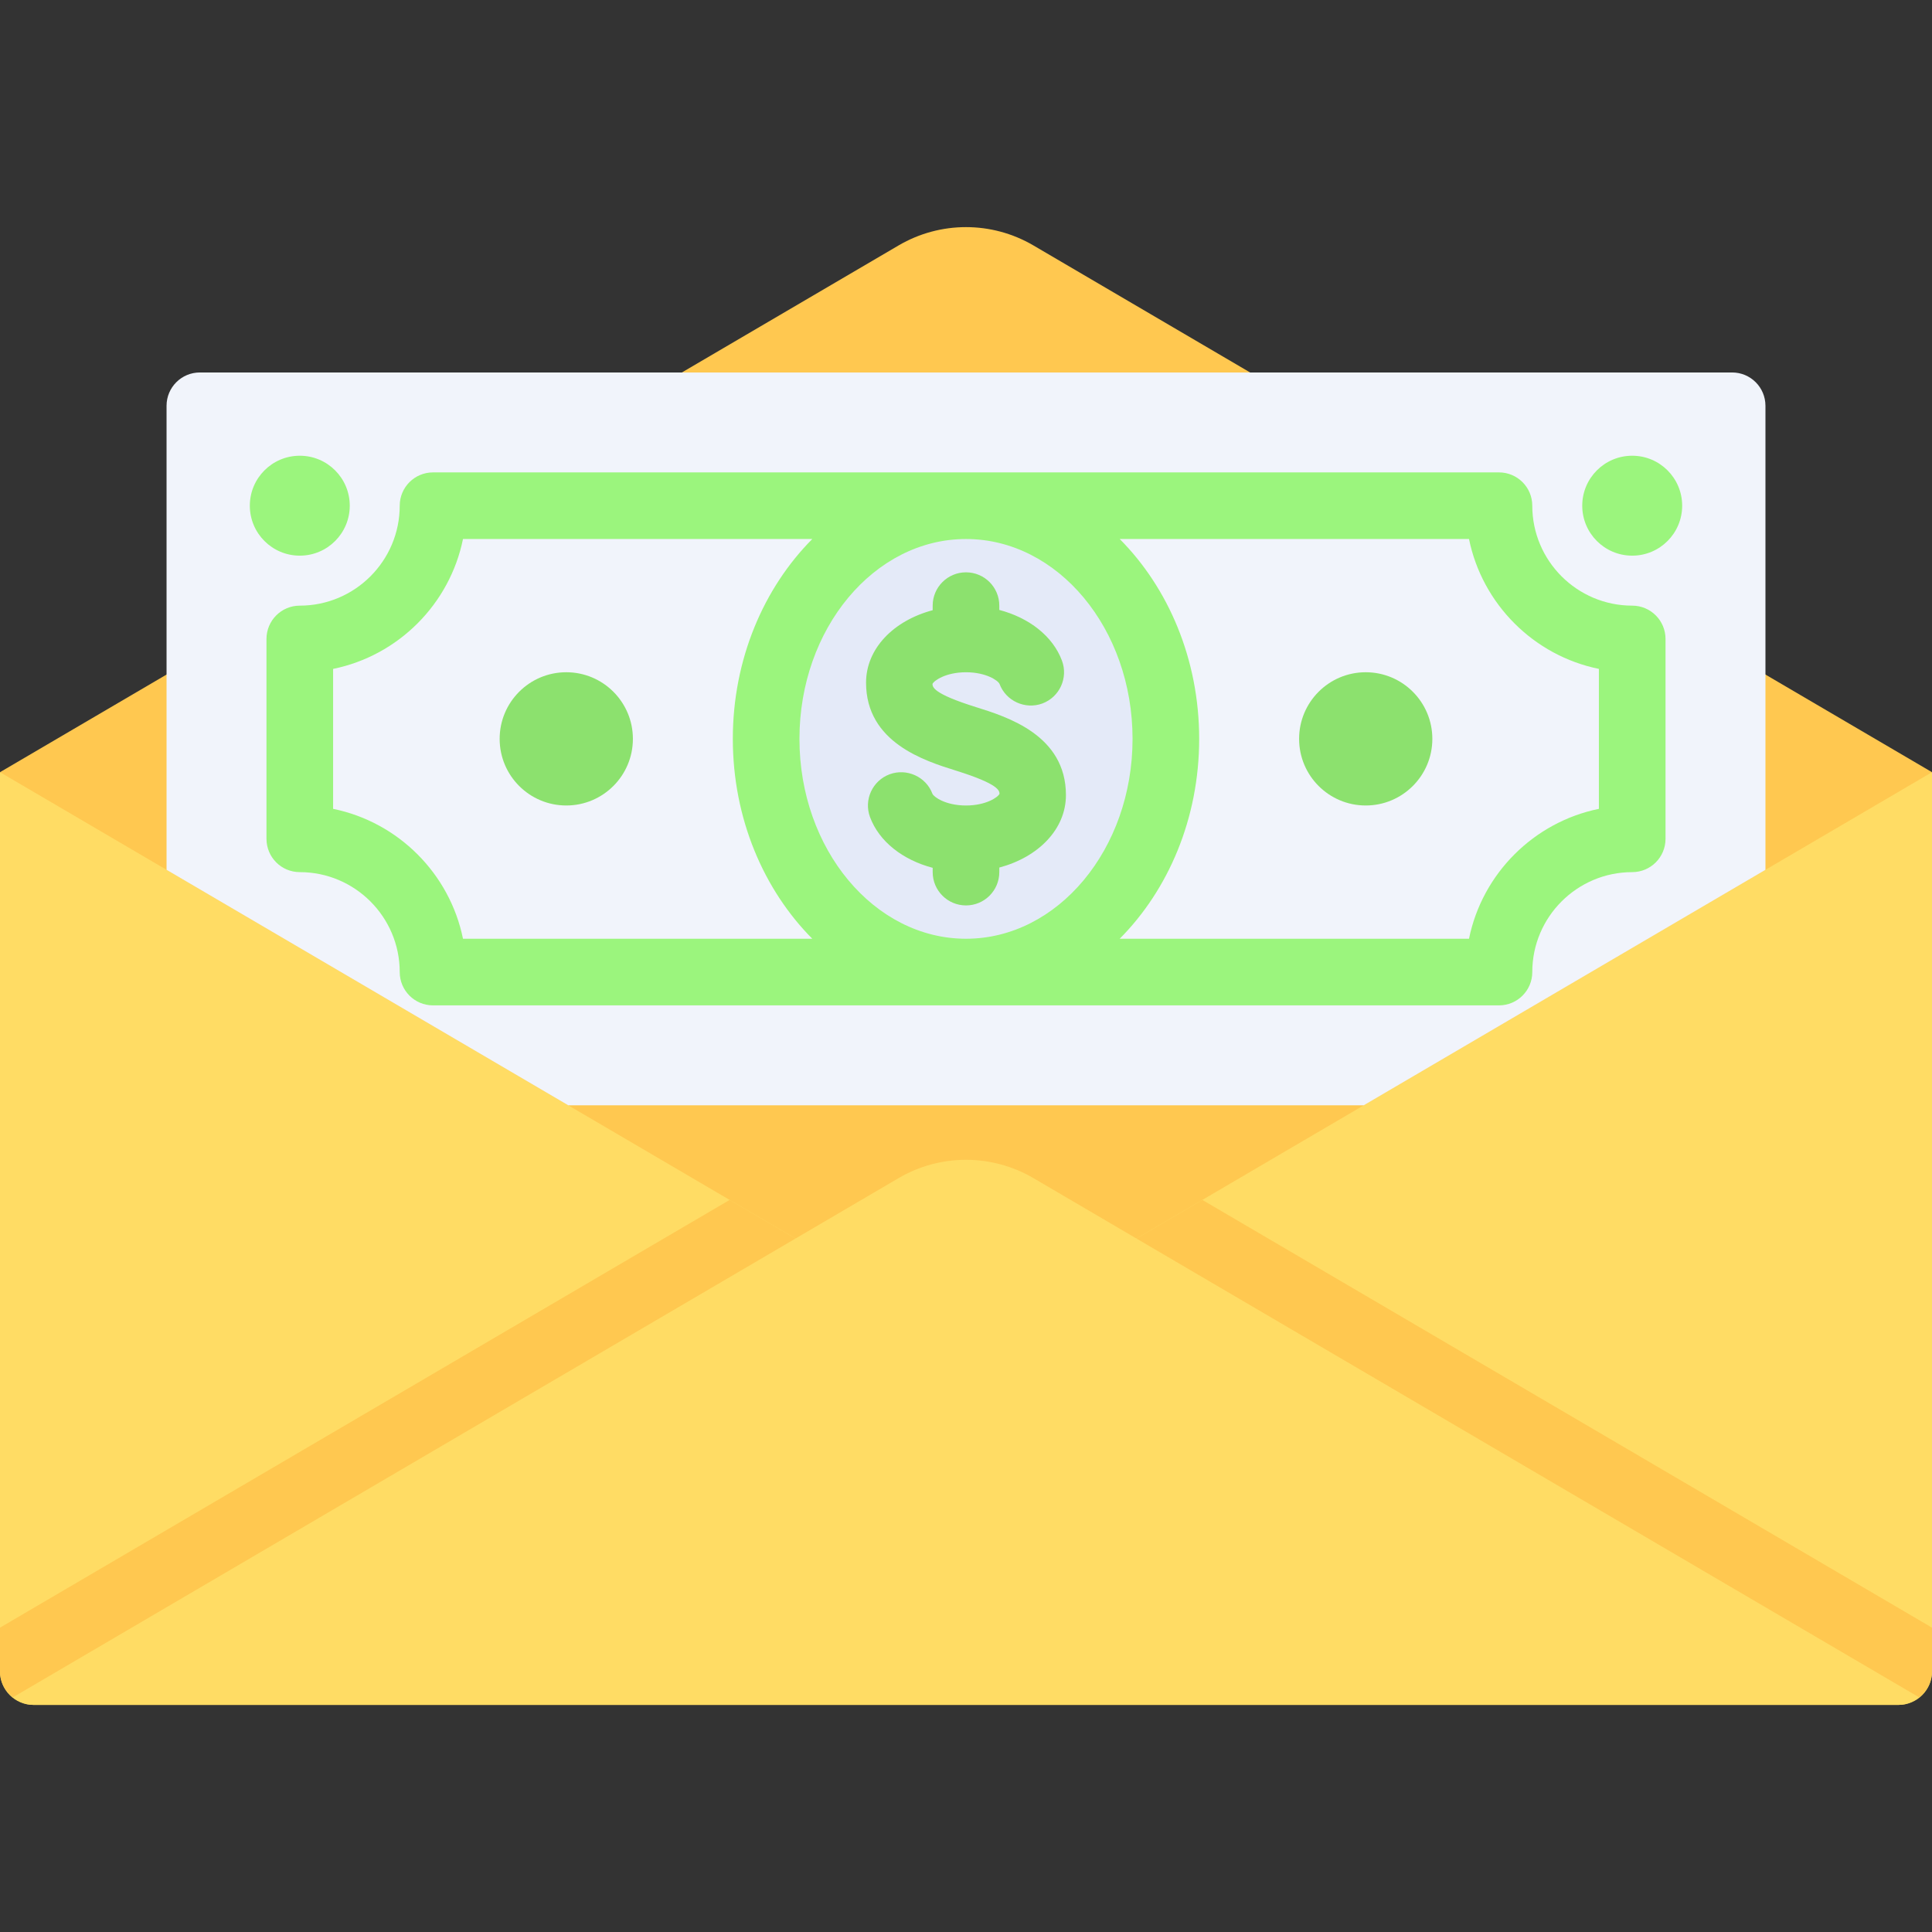 <?xml version="1.0" encoding="iso-8859-1"?>
<!-- Uploaded to: SVG Repo, www.svgrepo.com, Generator: SVG Repo Mixer Tools -->
<svg height="800px" width="800px" version="1.1" id="Layer_1" xmlns="http://www.w3.org/2000/svg" xmlns:xlink="http://www.w3.org/1999/xlink" 
	 viewBox="0 0 512 512" xml:space="preserve">
<rect x="0" y="0" width="512" height="512" fill="#333333" stroke="none"/>
<path style="fill:#FFDC64;" d="M0,204.639v238.345c0,4.875,3.953,8.828,8.828,8.828h494.345c4.875,0,8.828-3.953,8.828-8.828
	V204.639L0,204.639L0,204.639z"/>
<path style="fill:#FFC850;" d="M273.857,65.037c-11.028-6.464-24.687-6.464-35.714,0L0,204.639l210.842,123.597l90.332-0.01
	L512,204.639L273.857,65.037z"/>
<path style="fill:#F1F4FB;" d="M459.034,98.708H52.966c-4.875,0-8.828,3.953-8.828,8.828v122.977l106.451,62.402h210.824
	l106.45-62.402V107.535C467.862,102.659,463.91,98.708,459.034,98.708z"/>
<ellipse style="fill:#E4EAF8;" cx="256" cy="195.807" rx="52.966" ry="61.793"/>
<g>
	<circle style="fill:#8CE16E;" cx="150.069" cy="195.807" r="17.655"/>
	<circle style="fill:#8CE16E;" cx="361.931" cy="195.807" r="17.655"/>
</g>
<path style="fill:#9BF57D;" d="M432.552,160.501c-14.603,0-26.483-11.88-26.483-26.483c0-4.879-3.948-8.828-8.828-8.828H114.759
	c-4.879,0-8.828,3.948-8.828,8.828c0,14.603-11.88,26.483-26.483,26.483c-4.879,0-8.828,3.948-8.828,8.828v52.966
	c0,4.879,3.948,8.828,8.828,8.828c14.603,0,26.483,11.88,26.483,26.483c0,4.879,3.948,8.828,8.828,8.828h282.483
	c4.879,0,8.828-3.948,8.828-8.828c0-14.603,11.88-26.483,26.483-26.483c4.879,0,8.828-3.948,8.828-8.828v-52.966
	C441.379,164.449,437.431,160.501,432.552,160.501z M300.138,195.811c0,29.207-19.801,52.966-44.138,52.966
	s-44.138-23.758-44.138-52.966s19.801-52.966,44.138-52.966S300.138,166.604,300.138,195.811z M88.276,214.353v-37.086
	c17.267-3.518,30.905-17.155,34.422-34.422h92.568c-12.877,12.952-21.059,31.866-21.059,52.966s8.182,40.013,21.059,52.966h-92.568
	C119.181,231.509,105.543,217.871,88.276,214.353z M423.724,214.353c-17.267,3.518-30.905,17.155-34.422,34.422h-92.568
	c12.877-12.952,21.059-31.866,21.059-52.966s-8.182-40.013-21.059-52.966h92.568c3.518,17.267,17.155,30.905,34.422,34.422V214.353z
	"/>
<path style="fill:#8CE16E;" d="M282.483,210.708c0-15.871-15.518-20.715-23.853-23.319c-11.457-3.586-11.457-5.327-11.518-6.138
	c0.423-0.914,3.577-3.095,8.888-3.095c5.319,0,8.474,2.182,8.879,3.078c1.707,4.577,6.836,6.862,11.353,5.198
	c4.569-1.707,6.897-6.784,5.198-11.353c-2.41-6.47-8.66-11.346-16.604-13.441V160.5c0-4.879-3.948-8.828-8.828-8.828
	c-4.879,0-8.828,3.948-8.828,8.828v1.21c-10.359,2.754-17.655,10.166-17.655,19.203c0,15.871,15.518,20.715,23.853,23.319
	c11.457,3.586,11.457,5.327,11.518,6.138c-0.423,0.914-3.577,3.095-8.888,3.095c-5.311,0-8.457-2.182-8.888-3.095
	c-1.707-4.561-6.828-6.836-11.345-5.181c-4.569,1.707-6.897,6.784-5.198,11.353c2.41,6.47,8.66,11.346,16.604,13.441v1.137
	c0,4.879,3.948,8.828,8.828,8.828c4.879,0,8.828-3.948,8.828-8.828v-1.21C275.187,227.157,282.483,219.744,282.483,210.708z"/>
<path style="fill:#FFDC64;" d="M273.857,312.209c-11.028-6.464-24.687-6.464-35.714,0L3.434,449.797
	c1.505,1.193,3.325,2.014,5.394,2.014h494.345c2.069,0,3.889-0.821,5.394-2.014L273.857,312.209z"/>
<g>
	<path style="fill:#FFC850;" d="M193.367,317.991L0,431.345v11.638c0,2.806,1.393,5.197,3.434,6.814l207.389-121.572
		L193.367,317.991z"/>
	<path style="fill:#FFC850;" d="M301.176,328.225l207.389,121.572c2.041-1.617,3.434-4.008,3.434-6.814v-11.638L318.633,317.991
		L301.176,328.225z"/>
</g>
<g>
	<circle style="fill:#9BF57D;" cx="432.552" cy="134.014" r="13.241"/>
	<circle style="fill:#9BF57D;" cx="79.448" cy="134.014" r="13.241"/>
</g>
</svg>